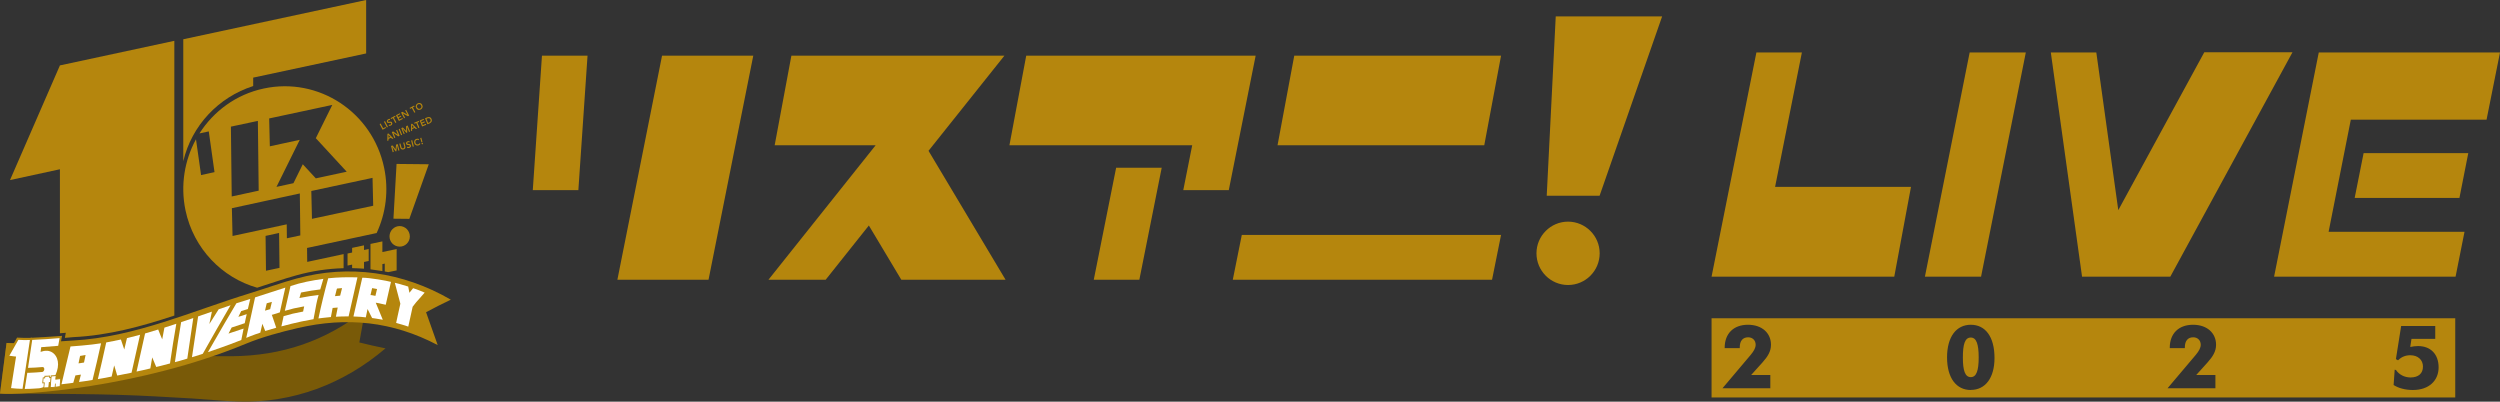 <svg width="305" height="49" viewBox="0 0 305 49" fill="none" xmlns="http://www.w3.org/2000/svg"><rect x="0" y="0" width="305" height="49" fill="#333333" stroke="none"/><g clip-path="url(#clip0_554_185)"><path d="M30.89 10.5V9.47l13.78-2.95V0L22.36 4.79v14.88c1.04-4.39 4.31-7.81 8.52-9.17h.01z" fill="#B5860D"/><path d="M48.38 20L48 26.68l1.94.02 2.37-6.66-3.93-.04z" fill="#B5860D"/><path d="M48.77 27.58c-.68 0-1.24.55-1.25 1.24-.01.7.54 1.26 1.23 1.27.68.01 1.25-.55 1.25-1.24 0-.7-.55-1.26-1.23-1.27z" fill="#B5860D"/><path d="M46.32 15.13l.12-.06.31.58.29-.15.06.1-.42.23-.37-.7h.01z" fill="#B5860D"/><path d="M46.84 14.85l.13-.07.36.7-.12.07-.37-.7z" fill="#B5860D"/><path d="M47.56 14.66l-.08-.02-.08.03-.03.03-.03.03-.01.04.01.05c.01.02.03.04.06.04h.07l.1-.02h.09l.1.02c.02.02.05.04.07.09.02.04.03.07.03.11 0 .04 0 .07-.02.1l-.05.08c-.03.03-.06.06-.09.06-.05.03-.1.05-.14.05-.05.01-.09 0-.14-.01l.05-.14.08.02.09-.02.04-.04c.02-.01.02-.02.02-.03.02-.02.02-.03.02-.05l-.01-.05c-.01-.03-.03-.03-.06-.04l-.07-.01-.1.02h-.1c-.03 0-.06 0-.08-.02-.04-.01-.06-.04-.08-.08l-.03-.11.02-.09.06-.09.09-.06.12-.05.12.01-.04.15z" fill="#B5860D"/><path d="M47.93 14.41l-.22.12-.05-.12.54-.29.06.11-.21.12.31.58-.13.07-.3-.59z" fill="#B5860D"/><path d="M48.3 14.06l.47-.24.05.11-.33.17.09.18.32-.17.06.11-.32.18.1.18.35-.18.06.1-.48.26-.37-.7z" fill="#B5860D"/><path d="M48.93 13.73l.16-.09.61.34-.27-.52.12-.06.37.7-.16.08-.62-.35.28.53-.12.07-.37-.7z" fill="#B5860D"/><path d="M50.24 13.17l-.21.11-.06-.11.55-.29.06.11-.21.11.3.59-.12.06-.31-.58z" fill="#B5860D"/><path d="M50.77 13.19c-.03-.06-.04-.11-.05-.17 0-.05 0-.11.02-.16.01-.05.04-.09.07-.13l.13-.11c.06-.02.11-.05.16-.05.06-.01.11-.01.16.01l.14.07c.04.04.08.08.1.14.03.05.05.11.06.16 0 .05 0 .11-.02.16l-.08.14c-.03.04-.08.08-.13.11-.05.02-.11.04-.16.04-.05.02-.1.01-.15 0-.05-.02-.1-.04-.14-.08-.04-.03-.08-.08-.11-.13zm.13-.08c.02.04.04.07.07.09l.09.06.1.02.11-.04c.03-.02.07-.04.09-.07.02-.03.04-.06.04-.09.01-.04.02-.08.01-.11-.01-.04-.01-.07-.04-.11-.01-.04-.04-.06-.07-.09-.02-.03-.05-.04-.08-.06l-.11-.01-.11.03-.08.07-.05.1-.01.1.04.11z" fill="#B5860D"/><path d="M47.27 16.33l.11-.05.62.6-.16.07-.14-.15-.3.14v.19l-.15.06.02-.86zm.35.38l-.23-.25.01.34.22-.09z" fill="#B5860D"/><path d="M47.8 16.1l.17-.06.57.4-.21-.54.12-.06.3.73-.16.07-.59-.41.23.56-.13.05-.3-.73v-.01z" fill="#B5860D"/><path d="M48.64 15.76l.13-.05.29.73-.13.06-.29-.74z" fill="#B5860D"/><path d="M48.95 15.63l.2-.08.4.43-.01-.58.19-.09.3.73-.13.06-.24-.62.02.7-.08.04-.47-.52h-.01l.25.61-.12.05-.3-.73z" fill="#B5860D"/><path d="M50.16 15.13l.11-.04.61.61-.15.05-.13-.14-.32.13v.2l-.14.06.02-.87zm.34.39l-.23-.25.01.34.22-.09z" fill="#B5860D"/><path d="M50.79 15.01l-.22.09-.05-.12.58-.23.04.12-.22.09.25.61-.13.06-.25-.62z" fill="#B5860D"/><path d="M51.2 14.7l.48-.2.05.12-.35.15.07.18.34-.15.04.13-.33.13.08.2.37-.16.05.13-.5.2-.3-.73z" fill="#B5860D"/><path d="M51.85 14.43l.29-.12c.05-.01.09-.03.14-.03.05 0 .1 0 .15.02.05.01.09.04.13.08.04.04.07.09.09.15.03.06.04.12.03.17 0 .06-.02.11-.04.16l-.1.11-.12.08-.27.11-.3-.73zm.48.52l.11-.05c.03-.03.06-.06.07-.1.02-.02.03-.06.03-.1.01-.03 0-.07-.02-.12-.02-.04-.04-.08-.07-.1-.02-.03-.05-.05-.08-.06h-.11c-.04 0-.07.01-.11.03l-.12.05.2.5.1-.05z" fill="#B5860D"/><path d="M47.7 17.8l.21-.05.35.48.06-.59.2-.06.21.77-.13.03-.17-.63-.07.7-.09.02-.4-.57.17.63-.13.04-.21-.77z" fill="#B5860D"/><path d="M49.45 17.85c.01.05.02.09.01.13 0 .04-.02.08-.04.12l-.08.08-.11.05c-.05.01-.09.02-.13.01-.04 0-.08-.01-.11-.03-.04-.01-.07-.04-.09-.08-.03-.03-.04-.07-.06-.11l-.12-.49.13-.03.13.47.02.06.04.05c.02.02.04.02.06.02h.1c.03 0 .05-.02.07-.03l.04-.07.01-.06v-.06l-.13-.48.13-.03.13.48z" fill="#B5860D"/><path d="M49.93 17.38c-.02-.02-.04-.03-.07-.03h-.08l-.04.02-.04.03-.02.04v.05l.04.05.08.02h.1l.09.02c.03.01.06.02.08.05.03.02.05.05.06.1l.01.11-.04.09-.08.07-.1.05-.15.01c-.04 0-.09-.02-.13-.05l.08-.13.08.05.09-.01.04-.02c.02 0 .03-.01.04-.03l.03-.04v-.05c-.02-.03-.03-.05-.05-.05-.02-.02-.05-.03-.08-.03h-.09c-.04 0-.07 0-.1-.02l-.08-.04c-.03-.02-.05-.06-.06-.1v-.11c.01-.03.02-.07.04-.09l.08-.07.1-.04c.04-.01.08-.02.12-.01l.12.03-.07.13z" fill="#B5860D"/><path d="M50.15 17.14l.14-.04.2.77-.14.03-.2-.76z" fill="#B5860D"/><path d="M51.04 17.1l-.09-.05-.08.01-.11.05-.06.08c-.02.03-.03.06-.03.11l.01.1c.01.04.02.08.05.11l.07.08.1.03h.11c.03-.02.06-.02.09-.05l.06-.09.13.05c-.02.05-.05.1-.09.13-.05.04-.1.06-.15.08-.06.02-.12.02-.17.01-.06 0-.1-.02-.15-.05-.04-.02-.08-.05-.12-.1-.03-.04-.05-.09-.07-.15-.02-.06-.02-.12-.01-.17 0-.06.02-.11.05-.16.02-.04.06-.08.1-.12l.15-.06c.05-.02.1-.02.15-.01.05 0 .1.02.15.06l-.08.11h-.01z" fill="#B5860D"/><path d="M51.54 17.33l-.13.03-.14-.52.13-.04.14.53zm-.11.2l.01-.06c.02-.02.03-.04.06-.04h.06c.02.01.04.03.04.06v.06l-.06.05h-.04l-.03-.01-.02-.03-.02-.03z" fill="#B5860D"/><path d="M7.97 40.9l-.05.32 1.02-.09c4.28-.2 8.33-1.31 12.33-2.63V4.98l-13.96 3-6.09 13.99 6.09-1.32v20.01l.72-.06-.06.3z" fill="#B5860D"/><path d="M41.92 32.72V31l-3.64.78-.8.17-.02-1.7 8.49-1.82c1.12-2.4 1.5-5.18.91-7.98-1.42-6.77-7.99-11.09-14.69-9.65-3.37.72-6.11 2.77-7.84 5.48l1.14-.25.7 4.97-1.64.36-.62-4.37c-1.39 2.55-1.92 5.6-1.28 8.67.99 4.7 4.47 8.22 8.74 9.44 1.6-.5 3.19-1.07 4.79-1.51 1.91-.53 3.84-.82 5.76-.87zm3.53-11.02l.08 3.4-7.47 1.6-.08-3.4 7.47-1.6zm-4.91-8.9l-2.01 4.06 3.77 4.09-3.77.81-1.59-1.72-1.14 2.31-2.07.45 2.84-5.74-3.65.79-.08-3.4 7.7-1.65zm-12.37 2.65l3.29-.7.1 8.51-3.29.71-.1-8.52zm4.28 17.58l-.05-4.25 1.65-.36.05 4.26-1.65.35zm2.53-5.66l-6.61 1.42-.08-3.39 8.29-1.8.06 5.12-1.64.35-.02-1.7z" fill="#B5860D"/><path d="M44.41 31.96l.57-.12v-1.46l-.57.12v-.57l-1.45.31v.57l-.56.12v1.47l.56-.12v.43c.49.01.97.04 1.45.07v-.82z" fill="#B5860D"/><path d="M46.66 32.22l.28-.06v.96l.43.08 1.02-.21v-2.61l-1.74.37v-1.3l-1.45.31v3.1c.49.06.97.13 1.45.21v-.85h.01z" fill="#B5860D"/><path d="M47.03 42.5c-5.13 4.37-11.33 6.68-17.89 6.49-1.9-.06-3.83-.26-5.74-.38-7.33-.41-8.56-.56-23.4-.59l.8-6.18c3.12.24 7.55-.75 21.01 1.28 2.13.32 4.35.36 6.51.34 6.02-.06 11.35-1.8 16.23-5.65l-.71 3.97c1.06.27 2.11.5 3.19.72z" fill="#795A08"/><path d="M55 36.56c-5.86-3.39-12.42-4.34-18.85-2.57-1.86.51-3.73 1.19-5.61 1.77-7.14 2.19-14.07 5.37-21.6 5.78-2.74.16-5.39.46-8.14.3L0 48.02c2.52.25 17.06-.72 29.99-6.08 2.04-.84 4.21-1.42 6.36-1.92 5.95-1.38 11.54-.82 17.05 2.08l-1.42-4.01c1-.54 1.99-1.04 3.02-1.53z" fill="#B5860D"/><path d="M3.92 41.2l-.27.02c-.51.01-1.01 0-1.51-.03h-.06l-.02.04L.9 43.27l-.2.33.4.07.6.07c-.2 1.18-.38 2.36-.56 3.53l-.04.31.26.03c.49.06.99.09 1.5.1h.08l.01-.09.93-6.09.04-.33z" fill="#B5860D"/><path d="M7.57 40.97l-.32.03c-1.15.08-2.29.16-3.44.21h-.07l-.02.09-.52 3.53-.05.32h.27c.58-.01 1.15-.05 1.74-.11-.03.05-.07.08-.1.08-.63.06-1.24.1-1.84.1h-.08l-.02.09-.32 2.09-.05.3.27.01c.62 0 1.24-.03 1.87-.09.63-.05 1.07-.46 1.51-.88.39-.51.76-1.04.88-1.78.1-.62-.01-1.2-.31-1.64-.22-.33-.52-.57-.87-.69l-.3-.08 1.42-.12.08-.01.02-.09.19-1.05.06-.31z" fill="#B5860D"/><path d="M1.35 47.35l.44-2.78.17-1.07-.22-.02-.6-.08c.39-.68.76-1.32 1.1-1.94.46.03.93.04 1.41.02-.29 1.99-.59 3.98-.9 5.96-.48-.01-.95-.04-1.4-.09z" fill="#fff"/><path d="M3.02 47.45l.31-1.97h.28c.49-.02 1.02-.05 1.54-.1.12-.01.23-.14.25-.29.02-.08 0-.15-.04-.21l-.04-.07-.06-.01v-.01l-.08-.01c-.6.05-1.19.09-1.76.1l.51-3.41c1.11-.05 2.23-.12 3.34-.22-.07.33-.1.56-.17.94l-2 .16h-.07l-.08.58.25-.07c.1-.03.22-.06.32-.06.21-.02.41 0 .59.07l.13.05c.22.11.42.28.56.5.25.38.34.89.25 1.43-.2 1.18-1.02 2.32-2.25 2.52l-.63.04c-.39.03-.77.04-1.15.04z" fill="#fff"/><path d="M5.4 46.7l-.19.01.05-.61h.2l.01-.2c.24 0 .36 0 .6-.02l-.02.19.2-.01-.05.6-.2.02-.05.62-.6.03.05-.63z" fill="#fff"/><path d="M6.02 45.94c-.02.08-.02.12-.02.19l.2-.01-.05.48-.19.02-.06.63-.5.02.06-.62h-.19c.01-.19.03-.29.03-.49h.2l.02-.19.5-.03zm.11-.12l-.16.01-.49.02h-.05v.05l-.02.14-.14.01h-.05v.05l-.05.5-.01.17h.19l-.04.44-.01.19.15-.01.5-.03H6v-.06l.05-.57.15-.01h.04l.01-.05c.02-.2.02-.3.05-.49V46h-.15l-.04.01V46l.02-.18z" fill="#B5860D"/><path d="M6.24 45.87l.61-.05-.05.43.6-.06c-.02.39-.04.59-.08.98-.48.06-.72.09-1.2.13l.12-1.43z" fill="#fff"/><path d="M6.79 45.88l-.04.44.6-.07-.07.87-.5.06.02-.38h-.09l-.03.39-.5.04.11-1.31.5-.04m.11-.13l-.15.02c-.21.02-.31.03-.51.03l-.04.01v.05l-.12 1.31-.01.18.15-.01.44-.04.16-.01.5-.06h.05l.01-.06.07-.87.02-.18-.17.02-.44.05.03-.26.01-.18z" fill="#B5860D"/><path d="M6.02 46.7h.14l.02.27-.12.07-.07-.23.03-.11z" fill="#B5860D"/><path d="M11.94 46.25c.36-1.52.69-2.95 1.02-4.47.72-.13 1.1-.22 1.79-.36l.25.74.16.48.33-1.39s.77-.18 1.6-.41l-1.04 4.63c-.66.15-1.05.19-1.75.35l-.21-.72-.16-.52-.31 1.36c-.65.14-1.62.3-1.68.31z" fill="#fff"/><path d="M23.42 43.58l.75-4.98 1.68-.58-.31 1.51s1.02-1.59 1.14-1.8l1.45-.49c-1.06 1.81-2.37 4.1-3.39 5.92-.56.2-1.32.42-1.32.42z" fill="#fff"/><path d="M21.34 44.18c.21-1.5.5-3.38.76-4.88l1.48-.5-.73 4.95c-.57.19-1.5.43-1.5.43h-.01z" fill="#fff"/><path d="M26.09 41.71c.88-1.54 1.84-3.18 2.75-4.71l1.69-.53-.29 1.23-.81.25-.35.7.24-.07.68-.22.1-.03c-.1.4-.15.67-.24 1.1l-.24.08-1.28.42-.08.03-.38.74.25-.09 1.27-.42.32-.1-.28 1.39c-1.8.71-3.14 1.16-4.07 1.48l.72-1.25z" fill="#fff"/><path d="M30.04 41.22c.33-1.55.73-3.39 1.08-4.94l3.69-1.19c-.04.18-.11.44-.14.62l-.53 2.4-.79.25c-.08.02-.11.04-.19.05l.06.16.48 1.41c-.71.2-1.34.4-1.34.4l-.35-.88-.25 1.08c-.84.27-1.72.64-1.72.64zm2.95-4.34l-.34.09c-.05.02-.07.03-.11.03l-.21.9.17-.05.35-.1.11-.03.21-.89-.18.05z" fill="#fff"/><path d="M34.6 38.57c.88-.26 1.36-.37 2.28-.54l.1-.02.13-.63-.18.03c-.85.15-1.33.26-2.18.51l.53-2.31.16-.71c1.3-.44 2.6-.68 4.01-.88l-.38 1.29c-.85.11-1.32.17-2.25.36l-.1.03-.19.66.2-.04c.89-.17 1.37-.24 2.14-.34-.22.75-.36 1.52-.49 2.27l-.13.69c-1.98.33-3.92.88-3.92.88l.27-1.25z" fill="#fff"/><path d="M38.85 38.85c.32-1.55.77-3.37 1.19-4.9 1.19-.12 2.26-.15 3.57-.11l-1.08 4.76c-.65 0-.96.01-1.55.04l.22-1.12-.62.05-.21 1.11c-.59.05-1.52.17-1.52.17zm2.27-3.65l-.04.1-.21.83.63-.06.23-.92-.61.05z" fill="#fff"/><path d="M49.81 39.85c-.41-.16-1.16-.36-1.48-.45l.18-.84.33-1.49v-.03l-.01-.04c-.26-1.02-.41-1.6-.66-2.5.17.03 1.08.28 1.63.46l.15.76.45-.56c.48.14 1.36.51 1.41.54-.24.29-.45.53-.65.74-.24.26-.49.54-.8.96l-.01.02-.01.02-.28 1.28-.25 1.13z" fill="#fff"/><path d="M45.4 38.8c-.12-.21-.26-.51-.38-.75l-.18-.35-.21 1.02c-.22-.04-.95-.1-1.51-.11.34-1.48.73-3.25 1.08-4.73.91 0 2.99.37 3.5.51l-.13.56c-.17.73-.35 1.48-.51 2.23l-.98-.21-.24-.04.33.79.53 1.29c-.56-.11-1.3-.21-1.3-.21zm-.2-2.8l.15.01.32.06.13.03.2-.84-.16-.03-.33-.06-.11-.02-.2.85z" fill="#fff"/><path d="M8.6 42.27s2.46-.17 3.73-.39c-.33 1.52-.67 2.96-1.04 4.47-.66.11-1.06.18-1.65.25l.23-.9-.67.1c-.1.38-.16.51-.26.9 0 0-.79.12-1.44.18.34-1.4.75-3.21 1.1-4.61zm1.6 1.08l-.35.06-.08.01-.19.91.23-.03.36-.06.08-.01.19-.92-.24.04z" fill="#fff"/><path d="M16.66 45.33l1.04-4.65 1.6-.48c.17.42.31.8.49 1.2l.27-1.43 1.45-.47c-.26 1.49-.56 3.35-.77 4.84-.77.22-1.68.43-1.68.43l-.49-1.17-.23 1.35c-.67.17-1.05.24-1.68.38z" fill="#fff"/></g><g clip-path="url(#clip1_554_185)"><path d="M65 23.2h5.56l1.12-16.41h-5.56L65 23.2z" fill="#B5860D"/><path d="M183.13 6.79H157.9l-2.04 10.93h25.22l2.05-10.93z" fill="#B5860D"/><path d="M150.4 34.13h31.63l1.1-5.47H151.5l-1.1 5.47z" fill="#B5860D"/><path d="M133.44 34.13H139l2.73-13.67h-5.56l-2.73 13.67z" fill="#B5860D"/><path d="M122.54 6.79H96.55l-2.04 10.93h12.32L93.75 34.13h6.98l5.27-6.62 3.96 6.62h12.72l-9.4-15.73 9.26-11.61z" fill="#B5860D"/><path d="M75.32 34.13h11.12L91.9 6.79H80.77l-5.45 27.34z" fill="#B5860D"/><path d="M188.7 23.88h6.45L202.78 2H189.8l-1.1 21.88z" fill="#B5860D"/><path d="M153.18 6.79H125.2l-2.05 10.93h22.3l-1.09 5.48h5.55l3.28-16.41z" fill="#B5860D"/><path d="M191.3 27.04c-2.12 0-3.85 1.74-3.85 3.86 0 2.14 1.73 3.87 3.85 3.87 2.13 0 3.86-1.73 3.86-3.87 0-2.12-1.73-3.86-3.86-3.86z" fill="#B5860D"/><path d="M214.38 33.75h16.72l2.04-10.95h-16.58l3.27-16.4h-5.55l-5.47 27.35h5.57z" fill="#B5860D"/><path d="M247.15 6.4h-6.85l-5.46 27.35h6.85l5.46-27.35z" fill="#B5860D"/><path d="M282.9 6.4h-.01l-4.36 21.88-1.09 5.47H299.58l1.09-5.47h-16.58l2.71-13.68h16.56L305 6.4H282.9z" fill="#B5860D"/><path d="M287.27 24.15h12.78l1.08-5.47h-12.77l-1.09 5.47z" fill="#B5860D"/><path d="M254.02 33.75h10.76l14.9-27.37h-10.76l-10.49 19.26-2.68-19.24h-5.55l3.81 27.35h.01z" fill="#B5860D"/><path d="M208.81 38.83v9.66h90.73v-9.66h-90.73zm7.17 6.91v1.63h-5.84l3.44-4.07c.41-.49.61-.88.61-1.24 0-.53-.37-.91-.92-.91-.64 0-1.02.43-1.02 1.22v.1h-1.84v-.05c0-1.74 1.1-2.8 2.84-2.8 1.73 0 2.81 1.03 2.81 2.44 0 .8-.38 1.42-1.04 2.16l-1.38 1.53h2.35l-.01-.01zm24.46 1.84c-1.77 0-2.9-1.46-2.9-3.98 0-2.53 1.14-3.98 2.9-3.98s2.89 1.44 2.89 4.05c0 2.45-1.13 3.9-2.89 3.9v.01zm29.84-1.84v1.63h-5.84l3.44-4.07c.41-.49.61-.88.61-1.24 0-.53-.37-.91-.92-.91-.64 0-1.02.43-1.02 1.22v.1h-1.84v-.05c0-1.74 1.1-2.8 2.84-2.8 1.73 0 2.81 1.03 2.81 2.44 0 .8-.38 1.42-1.04 2.16l-1.38 1.53h2.35l-.01-.01zm24.09 1.84c-.95 0-1.79-.24-2.35-.61l.13-1.87.16.04c.37.56 1.04.91 1.77.91.98 0 1.52-.5 1.52-1.33 0-.82-.62-1.38-1.54-1.38-.61 0-1.1.21-1.5.62l-.26-.15.64-4.04h4.16v1.57h-2.9l-.15.99c.33-.07.65-.11.95-.11 1.55 0 2.51 1 2.51 2.6 0 1.59-1.15 2.76-3.13 2.76h-.01z" fill="#B5860D"/><path d="M240.44 41.18c-.71 0-.97.79-.97 2.42s.27 2.41.97 2.41c.69 0 .96-.81.96-2.41 0-1.61-.28-2.42-.96-2.42z" fill="#B5860D"/></g><defs><clipPath id="clip0_554_185"><path fill="#fff" d="M0 0h55v49H0z"/></clipPath><clipPath id="clip1_554_185"><path fill="#fff" transform="translate(65 2)" d="M0 0h240v46.49H0z"/></clipPath></defs></svg>